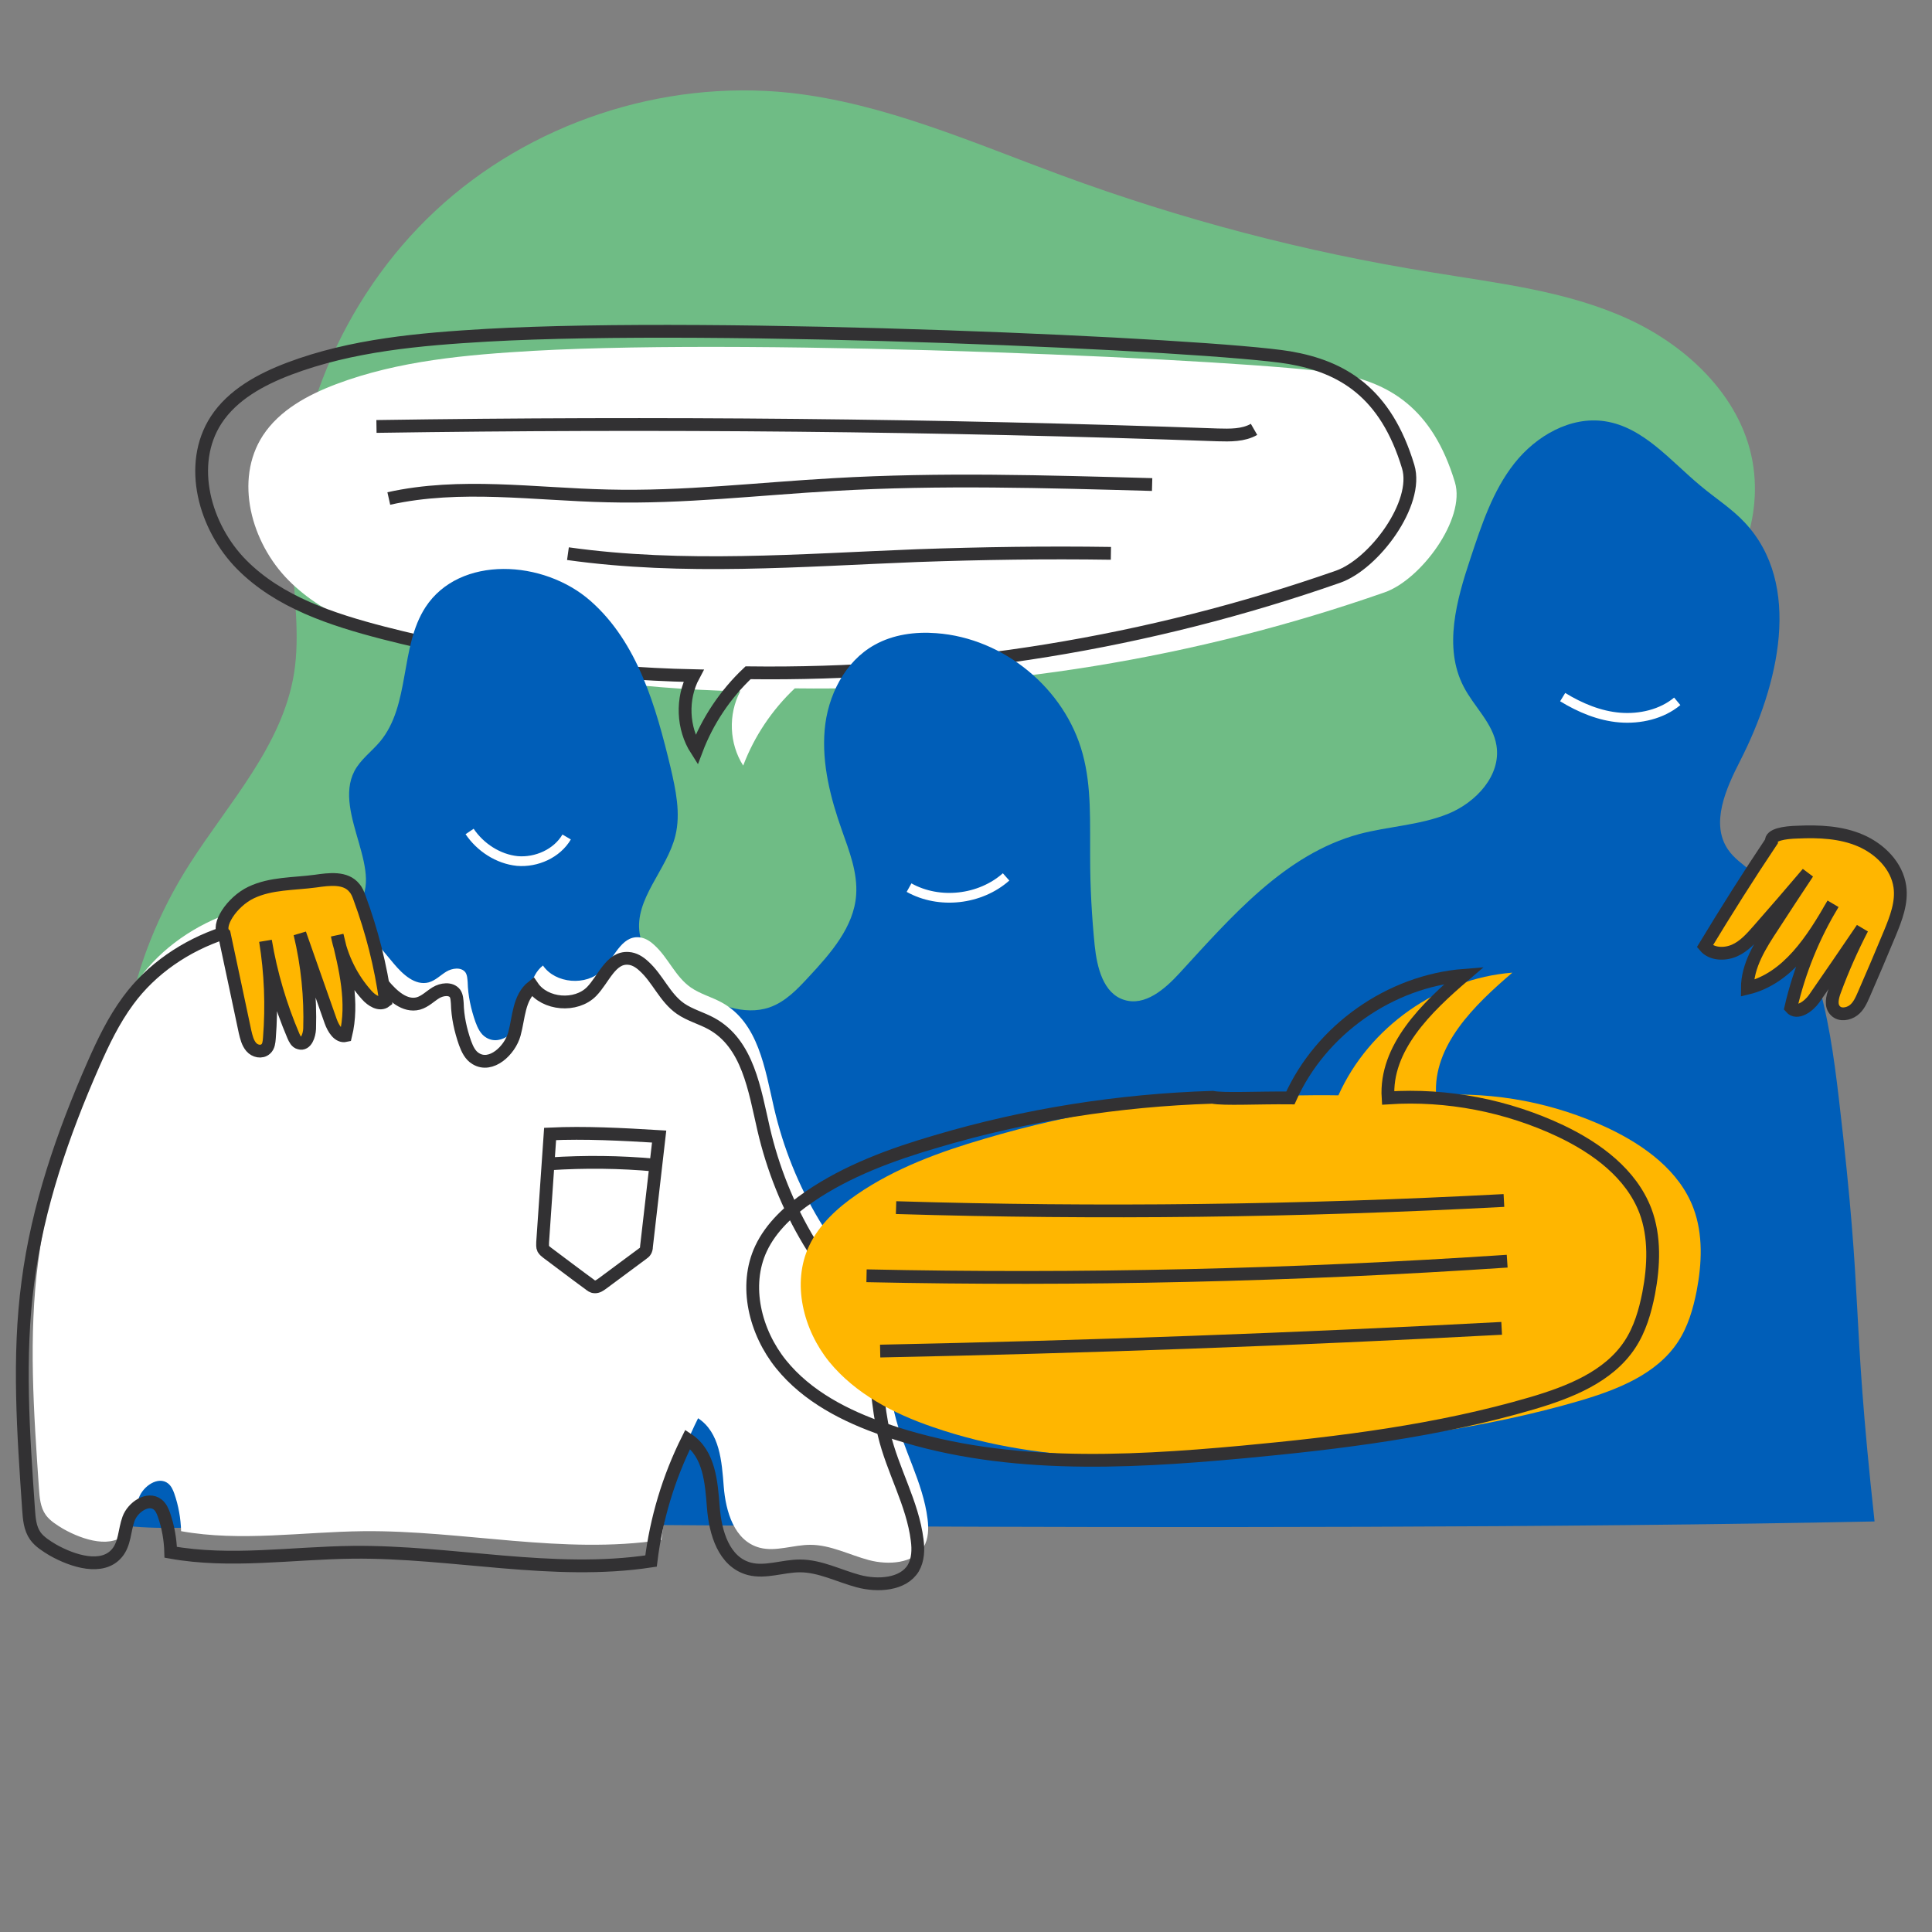 <?xml version="1.0" encoding="utf-8"?>
<!-- Generator: Adobe Illustrator 27.0.1, SVG Export Plug-In . SVG Version: 6.00 Build 0)  -->
<svg version="1.1" id="Layer_1" xmlns="http://www.w3.org/2000/svg" xmlns:xlink="http://www.w3.org/1999/xlink" x="0px" y="0px"
	 viewBox="0 0 595.3 595.3" style="enable-background:new 0 0 595.3 595.3;" xml:space="preserve">
<rect x="0" y="0" width="595.3" height="595.3" fill="#808080" stroke="none"/>
<style type="text/css">
	.st0{fill:#6FBC85;}
	.st1{fill:#FFFFFF;}
	.st2{fill:none;stroke:#323133;stroke-width:3.942;stroke-miterlimit:10;}
	.st3{fill:#005EB8;}
	.st4{fill:#FFB600;stroke:#323133;stroke-width:3.942;stroke-miterlimit:10;}
	.st5{fill:#91C176;}
	.st6{fill:none;stroke:#FFFFFF;stroke-width:3;stroke-miterlimit:10;}
	.st7{fill:#FFB600;}
</style>
<g>
	<path class="st0" d="M229,344.7c48.2,29.7,105,45.5,161.7,45c38.7-0.4,83.8-13.5,96.8-49.9c10.1-28.5-3.5-60.7,4-90
		c9.8-38.4,54.1-66.4,48.8-105.7c-2.8-20.7-19.6-37.1-38.6-45.8c-19-8.7-40.1-11-60.6-14.4C402.2,77.7,363.9,67.6,327,54
		c-27.4-10.1-54.6-22.2-83.6-25.4C204,24.4,163,38,134.1,65s-45.5,66.9-44,106.4c0.4,12,2.4,24.2,0.5,36.1
		c-3.6,22.2-20,39.7-32.1,58.6c-19.1,29.8-28.1,68.6-13.3,100.7c15.3,33.3,52.1,51.5,88,59.1c38.9,8.3,79.8,7.1,118.2-3.3
		c17.2-4.7,34.1-11.2,51.9-12.3c33.6-1.9,67.1,16.1,99.9,8.7c28.2-6.4,85.5-58.5,86.6-87.4"/>
	<path class="st1" d="M164.4,108.1c-20.6,1.2-41.6,3-60.9,10.3c-8.7,3.3-17.4,8-22.5,15.8c-8.9,13.7-3.6,33,7.9,44.6
		s27.8,16.9,43.6,21c31.2,8,63.3,12.5,95.6,13.2c-3.8,7.1-3.4,16.2,0.9,22.9c3.4-9,8.9-17.2,15.9-23.8
		c61.7,0.8,123.5-9.2,181.8-29.6c11.1-3.9,25-22.6,21.6-33.9c-6.9-22.9-20.3-30.8-36.6-33.6C386.9,110.9,235.4,104.1,164.4,108.1z"
		/>
	<path class="st2" d="M150,103.3c-20.6,1.2-41.6,3-60.9,10.3c-8.7,3.3-17.4,8-22.5,15.8c-8.9,13.7-3.6,33,7.9,44.6
		s27.8,16.9,43.6,21c31.2,8,63.3,12.5,95.6,13.2c-3.8,7.1-3.4,16.2,0.9,22.9c3.4-9,8.9-17.2,15.9-23.8
		c61.7,0.8,123.5-9.2,181.8-29.6c11.1-3.9,25-22.6,21.6-33.9c-6.9-22.9-20.3-30.8-36.6-33.6C372.5,106.1,221,99.3,150,103.3z"/>
	<path class="st3" d="M88.2,468.8c0,0-53.7,5.4-57.1-1.6c-21.2-43.5,7.2-96.6,17.1-143.9c2.4-11.3,5.8-23.8,15.7-29.8
		c13.8-8.4,35.2-1,45.5-13.5c10.3-10.5-7-29.3-0.2-42.4c1.9-3.6,5.3-6,7.9-9.1c9.4-11.3,6-29.1,14-41.4
		c10.5-16.1,36.4-14.7,50.9-1.9s20.1,32.5,24.6,51.2c1.6,6.9,3.2,14.2,1.5,21.1c-2.6,10.6-12.7,19.5-11,30.2
		c1.3,8.1,9,13.5,16.2,17.6c7.3,4.1,15.9,7.8,23.8,5.1c4.9-1.7,8.6-5.6,12.1-9.4c6.8-7.3,13.9-15.4,14.6-25.2
		c0.5-6.9-2.1-13.5-4.4-20c-3.5-9.9-6.2-20.4-5.3-30.9s6.2-21.1,15.4-26.2c5.7-3.2,12.5-4.1,19-3.6c20.8,1.5,39.7,17.1,45.1,37.2
		c2.8,10.3,2.2,21.1,2.3,31.8c0,9.1,0.5,18.2,1.4,27.2c0.7,6.7,2.6,14.8,9.1,16.8c6.4,2,12.5-3.3,17-8.2
		c16-17.4,32.5-36.7,55.4-42.9c9-2.4,18.6-2.7,27.3-6.2c8.7-3.5,16.5-11.9,15-21.1c-1.1-6.9-6.9-11.9-10.1-18.1
		c-6.3-12.1-2.2-26.7,2.1-39.6c3.4-10.2,6.8-20.7,13.5-29.2c6.7-8.5,17.3-14.6,27.9-13c11.9,1.8,20.2,12.2,29.5,19.9
		c4.5,3.8,9.6,7,13.6,11.3c17.9,19.1,10.5,50.1-1.4,73.4c-4.4,8.6-9.2,19.3-3.8,27.3c1.8,2.7,4.5,4.5,7,6.6
		c19.8,16.5,24.2,44.6,27.2,70.2c7.8,66.5,3.6,62.2,11,130.3C388.2,472.7,88.2,468.8,88.2,468.8z"/>
	<path class="st4" d="M545.8,259.3c-7.1,10.6-13.9,21.4-20.5,32.3c2.1,2.5,6.1,2.6,9.1,1.3s5.2-3.8,7.4-6.3
		c5.1-5.8,10.2-11.7,15.2-17.6c-3.6,5.4-7.2,10.9-10.7,16.3c-3.9,5.9-7.9,12.2-7.9,19.2c12.5-3,20.1-15,26.4-26
		c-6,9.9-10.4,20.7-13,32c1.9,2.2,5.5-0.4,7.2-2.8c5-7.2,9.9-14.4,14.8-21.6c-3.2,6.2-6,12.5-8.4,19c-0.8,2.1-1.5,4.8,0.2,6.4
		c1.4,1.4,3.9,1,5.5-0.2s2.4-3.1,3.2-4.9c2.7-6.2,5.4-12.5,8-18.8c1.9-4.6,3.8-9.5,3.1-14.4c-0.9-6.4-6.1-11.6-12.1-14.2
		s-12.8-2.9-19.4-2.6C549.8,256.5,545.5,257.2,545.8,259.3z"/>
	<path class="st1" d="M107.3,280.1c4.7,5.6,9.4,11.3,14.1,16.9c2.7,3.2,6.5,6.8,10.7,5.7c2.1-0.6,3.6-2.2,5.4-3.3s4.6-1.5,5.9,0.2
		c0.6,0.9,0.6,2,0.7,3c0.1,4.2,1,8.3,2.4,12.3c0.7,1.9,1.6,3.8,3.3,4.8c4.7,2.9,10.5-2.5,11.9-7.6s1.3-11.2,5.6-14.6
		c3.8,5.6,13.4,6.4,18.2,1.5c3.7-3.8,5.9-10.6,11.3-10.2c1.8,0.1,3.4,1.1,4.7,2.3c4.4,3.9,6.5,9.8,11.4,13.2c2.9,2,6.4,2.9,9.5,4.6
		c11.3,6.2,13.3,20.4,16.1,32.5c2.8,12.1,7.5,23.9,14,34.7c6.6,10.9,15.1,21,18.6,33.1c2.5,8.5,2.4,17.6,4.5,26.2
		c2.6,11.1,8.8,21.3,10.2,32.6c0.4,3,0.3,6.1-1.2,8.7c-3.1,5.1-10.9,5.6-16.9,4s-11.8-4.7-18-4.7c-5.3,0-10.6,2.2-15.6,0.9
		c-7.9-2.1-10.5-11.2-11.1-18.9c-0.6-7.7-1.2-16.6-7.9-21c-5.9,11.8-9.7,24.5-11.3,37.5c-30.3,4.6-61.1-3-91.8-2.7
		c-18.8,0.2-37.8,3.3-56.2,0c-0.1-3.9-0.8-7.9-2.1-11.6c-0.4-1.1-0.9-2.3-1.9-3.1c-3-2.4-7.7,0.8-9,4.4s-1.1,7.7-3.6,10.6
		c-4.5,5.3-13.5,2.5-19.7-1c-2-1.2-4.1-2.5-5.4-4.3c-1.7-2.4-1.9-5.4-2.1-8.2c-1.6-23.4-3.3-46.9-0.2-70.1
		c3-23.1,10.7-45.5,20.2-67.1c3-6.8,6.2-13.5,10.7-19.6C56.9,282.2,84.8,273.1,107.3,280.1z"/>
	<path class="st2" d="M104.1,286.6c4.7,5.6,9.4,11.3,14.1,16.9c2.7,3.2,6.5,6.8,10.7,5.7c2.1-0.6,3.6-2.2,5.4-3.3s4.6-1.5,5.9,0.2
		c0.6,0.9,0.6,2,0.7,3c0.1,4.2,1,8.3,2.4,12.3c0.7,1.9,1.6,3.8,3.3,4.8c4.7,2.9,10.5-2.5,11.9-7.6s1.3-11.2,5.6-14.6
		c3.8,5.6,13.4,6.4,18.2,1.5c3.7-3.8,5.9-10.6,11.3-10.2c1.8,0.1,3.4,1.1,4.7,2.3c4.4,3.9,6.5,9.8,11.4,13.2c2.9,2,6.4,2.9,9.5,4.6
		c11.3,6.2,13.3,20.4,16.1,32.5c2.8,12.1,7.5,23.9,14,34.7c6.6,10.9,15.1,21,18.6,33.1c2.5,8.5,2.4,17.6,4.5,26.2
		c2.6,11.1,8.8,21.3,10.2,32.6c0.4,3,0.3,6.1-1.2,8.7c-3.1,5.1-10.9,5.6-16.9,4s-11.8-4.7-18-4.7c-5.3,0-10.6,2.2-15.6,0.9
		c-7.9-2.1-10.5-11.2-11.1-18.9c-0.6-7.7-1.2-16.6-7.9-21c-5.9,11.8-9.7,24.5-11.3,37.5c-30.3,4.6-61.1-3-91.8-2.7
		c-18.8,0.2-37.8,3.3-56.2,0c-0.1-3.9-0.8-7.9-2.1-11.6c-0.4-1.1-0.9-2.3-1.9-3.1c-3-2.4-7.7,0.8-9,4.4s-1.1,7.7-3.6,10.6
		c-4.5,5.3-13.5,2.5-19.7-1c-2-1.2-4.1-2.5-5.4-4.3c-1.7-2.4-1.9-5.4-2.1-8.2c-1.6-23.4-3.3-46.9-0.2-70.1
		c3-23.1,10.7-45.5,20.2-67.1c3-6.8,6.2-13.5,10.7-19.6C53.8,288.8,81.7,279.7,104.1,286.6z"/>
	<path class="st4" d="M69.1,287.8c2.1,10,4.3,20,6.4,30.1c0.4,1.7,0.8,3.4,1.9,4.7c1.1,1.3,3.2,1.8,4.5,0.6c0.9-0.8,1-2.1,1.1-3.3
		c0.8-10,0.4-20.1-1.2-30c1.7,10.1,4.6,19.9,8.6,29.3c0.4,0.9,0.9,2,1.9,2.2c2,0.6,3-2.3,3.1-4.4c0.3-9.8-0.7-19.7-3-29.3
		c3.2,9,6.3,18,9.5,27c0.8,2.2,2.4,4.9,4.6,4.4c2.5-10.1-0.1-20.8-2.6-30.9c1.3,6.8,4.5,13.3,9.1,18.4c1.5,1.7,4,3.3,5.8,1.9
		c-1.5-10.9-4.2-21.5-8-31.8c-0.4-1.1-0.8-2.2-1.6-3.1c-2.7-3.4-7.8-2.7-12-2.1c-6.7,0.9-13.7,0.6-19.8,3.5S66.6,285.4,69.1,287.8z"
		/>
	<path class="st5" d="M343.7,366.9c-2.6,2.8-5.3,5.6-7.9,8.5"/>
	<path class="st6" d="M144.7,256.2c3.3,4.9,8.8,8.5,14.7,9.1c5.9,0.5,12.2-2.3,15.2-7.4"/>
	<path class="st6" d="M280.1,273.5c9.3,5.2,21.9,3.8,29.9-3.3"/>
	<path class="st6" d="M481.5,214.8c5.4,3.3,11.4,5.8,17.6,6.3s12.9-1,17.7-5"/>
	<path class="st2" d="M169.5,349.4c-0.8,11.1-1.5,22.3-2.3,33.4c0,0.7-0.1,1.4,0.2,2c0.3,0.5,0.8,0.9,1.2,1.2
		c4.3,3.2,8.6,6.5,13,9.7c0.5,0.4,1,0.8,1.6,0.8c0.9,0.1,1.7-0.5,2.4-1c4.1-3.1,8.3-6.1,12.4-9.2c0.3-0.2,0.7-0.5,0.9-0.9
		c0.2-0.4,0.3-0.8,0.3-1.3c1.3-11.3,2.6-22.6,3.9-33.9C191.7,349.5,180.1,348.9,169.5,349.4z"/>
	<path class="st2" d="M169.4,358.6c10.8-0.7,21.6-0.6,32.4,0.4"/>
	<path class="st2" d="M116,131.4c86.4-1.3,172.8-0.5,259.2,2.6c3.8,0.1,7.9,0.2,11.2-1.7"/>
	<path class="st2" d="M119.8,153.6c22-4.9,44.8-1.3,67.4-0.8c23.3,0.6,46.5-2.2,69.8-3.5c32.6-1.9,65.4-0.9,98,0"/>
	<path class="st2" d="M175,170.6c35.6,5,71.8,2,107.7,0.6c19.9-0.7,39.7-1,59.6-0.7"/>
	<path class="st7" d="M388.4,337.3c-28.8,0.9-57.5,5.4-85.1,13.6c-13.7,4-27.4,9-39.2,17.1c-6,4.1-11.7,9.3-14.8,15.9
		c-5.4,11.5-1.8,25.8,6.2,35.7c8.1,9.9,19.9,16,31.9,20.1c35.1,12.2,73.3,10.3,110.3,6.9c30-2.8,60.1-6.5,89.1-15
		c11.5-3.4,23.6-8.1,30.2-18.1c3.1-4.7,4.7-10.2,5.8-15.8c1.6-8.4,2-17.4-1-25.4c-4.3-11.5-15-19.3-26.1-24.6
		c-16.5-7.8-35-11.4-53.2-10.2c-1-15.4,11.8-27.8,23.5-37.8c-22.9,1.8-44.2,16.8-53.6,37.8C402.2,337.3,392,337.9,388.4,337.3z"/>
	<path class="st2" d="M373.6,338.1c-28.8,0.9-57.5,5.4-85.1,13.6c-13.7,4-27.4,9-39.2,17.1c-6,4.1-11.7,9.3-14.8,15.9
		c-5.4,11.5-1.8,25.8,6.2,35.7s19.9,16,31.9,20.1c35.1,12.2,73.3,10.3,110.3,6.9c30-2.8,60.1-6.5,89.1-15
		c11.5-3.4,23.6-8.1,30.2-18.1c3.1-4.7,4.7-10.2,5.8-15.8c1.6-8.4,2-17.4-1-25.4c-4.4-11.5-15-19.3-26.1-24.6
		c-16.5-7.8-35-11.4-53.2-10.2c-1-15.4,11.8-27.8,23.5-37.8c-22.9,1.8-44.2,16.8-53.6,37.8C387.4,338.2,377.2,338.8,373.6,338.1z"/>
	<path class="st2" d="M276.1,372.1c62.4,1.9,124.9,1.1,187.3-2.2"/>
	<path class="st2" d="M267,393.1c65.8,1.4,131.7-0.1,197.4-4.5"/>
	<path class="st2" d="M271.2,416.3c63.9-1.3,127.7-3.6,191.5-7"/>
</g>
</svg>
